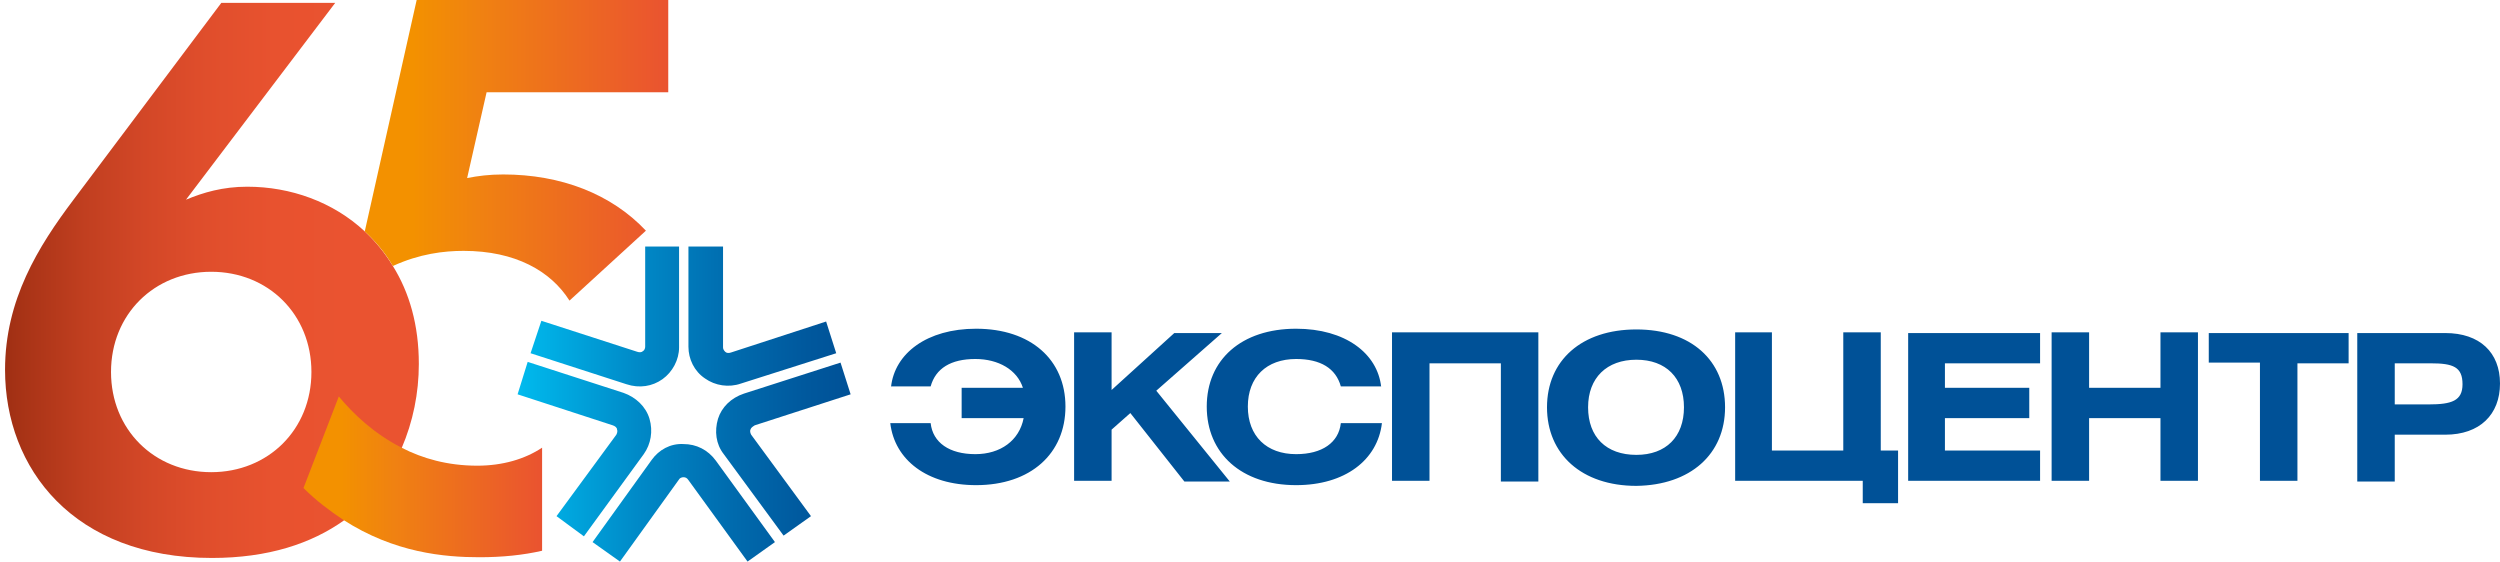 <?xml version="1.0" encoding="utf-8"?>
<!-- Generator: Adobe Illustrator 24.3.0, SVG Export Plug-In . SVG Version: 6.00 Build 0)  -->
<svg version="1.1" id="Layer_1" xmlns="http://www.w3.org/2000/svg" xmlns:xlink="http://www.w3.org/1999/xlink" x="0px" y="0px"
	 viewBox="0 0 346.8 77.9" style="enable-background:new 0 0 346.8 77.9;" xml:space="preserve">
<style type="text/css">
	.st0{fill:url(#SVGID_1_);}
	.st1{fill:url(#SVGID_2_);}
	.st2{fill:url(#SVGID_3_);}
	.st3{fill:#005197;}
	.st4{fill:url(#SVGID_4_);}
	.st5{fill:url(#SVGID_5_);}
	.st6{fill:url(#SVGID_6_);}
	.st7{fill:url(#SVGID_7_);}
	.st8{fill:url(#SVGID_8_);}
	.st9{fill:url(#SVGID_9_);}
	.st10{fill:url(#SVGID_10_);}
	.st11{fill:url(#SVGID_11_);}
	.st12{fill:url(#SVGID_12_);}
</style>
<g>
	<linearGradient id="SVGID_1_" gradientUnits="userSpaceOnUse" x1="0.684" y1="38.834" x2="58.045" y2="38.834">
		<stop  offset="0" style="stop-color:#9F2F13"/>
		<stop  offset="5.471995e-02" style="stop-color:#AA3417"/>
		<stop  offset="0.194" style="stop-color:#C13F20"/>
		<stop  offset="0.338" style="stop-color:#D34727"/>
		<stop  offset="0.49" style="stop-color:#E04E2C"/>
		<stop  offset="0.652" style="stop-color:#E8522F"/>
		<stop  offset="0.843" style="stop-color:#EA5330"/>
	</linearGradient>
	<path class="st0" d="M15.4,51.6c0-8,6-13.9,13.9-13.9c7.9,0,13.9,5.9,13.9,13.9c0,8-6,13.9-13.9,13.9
		C21.4,65.5,15.4,59.6,15.4,51.6 M10.2,27.7c-4.9,6.5-9.5,13.9-9.5,23.6c0,13.7,9.5,26.1,28.7,26.1c7.8,0,13.8-2,18.3-5.2
		c3.7-2.6,6.3-6.1,8-10c1.6-3.7,2.4-7.7,2.4-11.7c0-5.4-1.3-9.9-3.6-13.6c-1.1-1.8-2.4-3.4-3.9-4.8c-4.4-4.1-10.3-6.2-16.3-6.2
		c-3.4,0-6.1,0.8-8.5,1.8L46.5,0.4L30.7,0.4L10.2,27.7z"/>
	<g>
		<linearGradient id="SVGID_2_" gradientUnits="userSpaceOnUse" x1="42.126" y1="66.146" x2="75.18" y2="66.146">
			<stop  offset="0.159" style="stop-color:#F39100"/>
			<stop  offset="0.375" style="stop-color:#F08211"/>
			<stop  offset="1" style="stop-color:#EA5330"/>
		</linearGradient>
		<path class="st1" d="M75.2,62.1c-2.4,1.6-5.5,2.5-9,2.5c-4.1,0-7.6-1-10.5-2.5c-3.9-2-6.7-4.7-8.7-7.1l-4.9,12.7
			c1.8,1.8,3.7,3.2,5.5,4.4c7.1,4.6,14.1,5.2,18.9,5.2c3.2,0,6.1-0.3,8.7-0.9V62.1z"/>
		<linearGradient id="SVGID_3_" gradientUnits="userSpaceOnUse" x1="50.534" y1="20.846" x2="92.686" y2="20.846">
			<stop  offset="0.159" style="stop-color:#F39100"/>
			<stop  offset="0.375" style="stop-color:#F08211"/>
			<stop  offset="1" style="stop-color:#EA5330"/>
		</linearGradient>
		<path class="st2" d="M54.5,36.9c3.7-1.7,7.1-2.1,9.8-2.1c7.2,0,12.1,2.8,14.7,6.9l10.6-9.7c-4.8-5.1-11.8-7.8-19.8-7.8
			c-1.9,0-3.5,0.2-5,0.5l2.7-11.9h25.2V0H57.8l-7.2,32.1C52,33.4,53.4,35,54.5,36.9z"/>
	</g>
	<path class="st3" d="M123.6,53.7c0.5-4.7,5-8.1,11.8-8.1c7.6,0,12.4,4.3,12.4,10.8c0,6.5-4.8,10.9-12.4,10.9
		c-6.8,0-11.3-3.5-11.9-8.6h5.6c0.3,2.7,2.6,4.3,6.2,4.3c3.5,0,6.1-1.9,6.7-5h-8.6v-4.2h8.5c-0.8-2.5-3.4-4-6.6-4
		c-3.4,0-5.5,1.3-6.2,3.8H123.6z M154.2,46.1H149v20.6h5.2v-7.1l2.6-2.3l7.5,9.5h6.3l-10.2-12.6l9.1-8h-6.6l-8.7,7.9V46.1z
		 M191.6,53.7c-0.5-4.7-5-8.1-11.8-8.1c-7.6,0-12.4,4.3-12.4,10.8c0,6.5,4.8,10.9,12.4,10.9c6.8,0,11.3-3.5,11.9-8.6H186
		c-0.3,2.7-2.6,4.3-6.2,4.3c-4.1,0-6.7-2.5-6.7-6.6c0-4.1,2.6-6.6,6.7-6.6c3.4,0,5.5,1.3,6.2,3.8H191.6z M193.1,46.1v20.6h5.2V50.4
		h9.9v16.4h5.2V46.1H193.1z M239.3,56.5c0-6.5-4.7-10.8-12.3-10.8c-7.6,0-12.4,4.3-12.4,10.8c0,6.5,4.8,10.9,12.4,10.9
		C234.5,67.3,239.3,63,239.3,56.5 M220.3,56.5c0-4.1,2.6-6.6,6.7-6.6c4.1,0,6.6,2.5,6.6,6.6c0,4.1-2.5,6.6-6.6,6.6
		C222.8,63.1,220.3,60.6,220.3,56.5 M245.9,46.1h-5.2v20.6h17.7v3.1h4.9v-7.3h-2.4V46.1h-5.2v16.4h-9.9V46.1z M264.7,46.1v20.6H283
		v-4.2h-13.2V58h11.7v-4.2h-11.7v-3.4H283v-4.2H264.7z M289.8,46.1h-5.2v20.6h5.2V58h9.9v8.7h5.2V46.1h-5.2v7.7h-9.9V46.1z
		 M306.4,46.1v4.2h7.1v16.4h5.2V50.4h7.1v-4.2H306.4z M327,66.8h5.2v-6.5h7c4.8,0,7.6-2.8,7.6-7.1c0-4.3-2.8-7-7.6-7H327V66.8z
		 M332.1,50.4h5.1c3.1,0,4.4,0.5,4.4,2.9c0,2.3-1.5,2.8-4.7,2.8h-4.7V50.4z"/>
	<linearGradient id="SVGID_4_" gradientUnits="userSpaceOnUse" x1="71.781" y1="56.003" x2="117.883" y2="56.003">
		<stop  offset="0" style="stop-color:#04BBEE"/>
		<stop  offset="2.684385e-02" style="stop-color:#00B7EB"/>
		<stop  offset="0.366" style="stop-color:#0089C7"/>
		<stop  offset="0.653" style="stop-color:#006AAD"/>
		<stop  offset="0.873" style="stop-color:#00589D"/>
		<stop  offset="1" style="stop-color:#005197"/>
	</linearGradient>
	<path class="st4" d="M90.4,63.8l-8.2,11.4l3.8,2.7l8.2-11.4c0.1-0.2,0.4-0.3,0.6-0.3c0.3,0,0.5,0.1,0.7,0.4l8.2,11.3l3.8-2.7
		l-8.2-11.3c-1.1-1.5-2.7-2.3-4.5-2.3C93,61.5,91.4,62.4,90.4,63.8 M71.8,54.7L85,59c0.3,0.1,0.6,0.3,0.6,0.6c0.1,0.2,0,0.5-0.1,0.7
		l-8.3,11.3l3.8,2.8L89.3,63c1-1.4,1.3-3.2,0.8-4.9c-0.5-1.7-1.9-3-3.6-3.6l-13.3-4.3L71.8,54.7z M103.2,54.6
		c-1.8,0.6-3.1,1.9-3.6,3.5c-0.5,1.7-0.3,3.5,0.8,4.9l8.3,11.3l3.8-2.7l-8.3-11.3c-0.1-0.2-0.2-0.5-0.1-0.7c0.1-0.3,0.3-0.4,0.6-0.6
		l13.3-4.3l-1.4-4.4L103.2,54.6z M89.5,34.1v14c0,0.2-0.1,0.5-0.3,0.6c-0.2,0.2-0.5,0.2-0.8,0.1l-13.3-4.3L73.6,49l13.3,4.3
		c1.8,0.6,3.6,0.3,5-0.7c1.4-1,2.3-2.7,2.3-4.4v-14H89.5z M95.5,34.1v14c0,1.7,0.8,3.4,2.3,4.4c1.4,1,3.3,1.3,5,0.7L116,49l-1.4-4.4
		l-13.2,4.3c-0.3,0.1-0.6,0.1-0.8-0.1c-0.2-0.2-0.3-0.4-0.3-0.6v-14H95.5z"/>
</g>
</svg>
